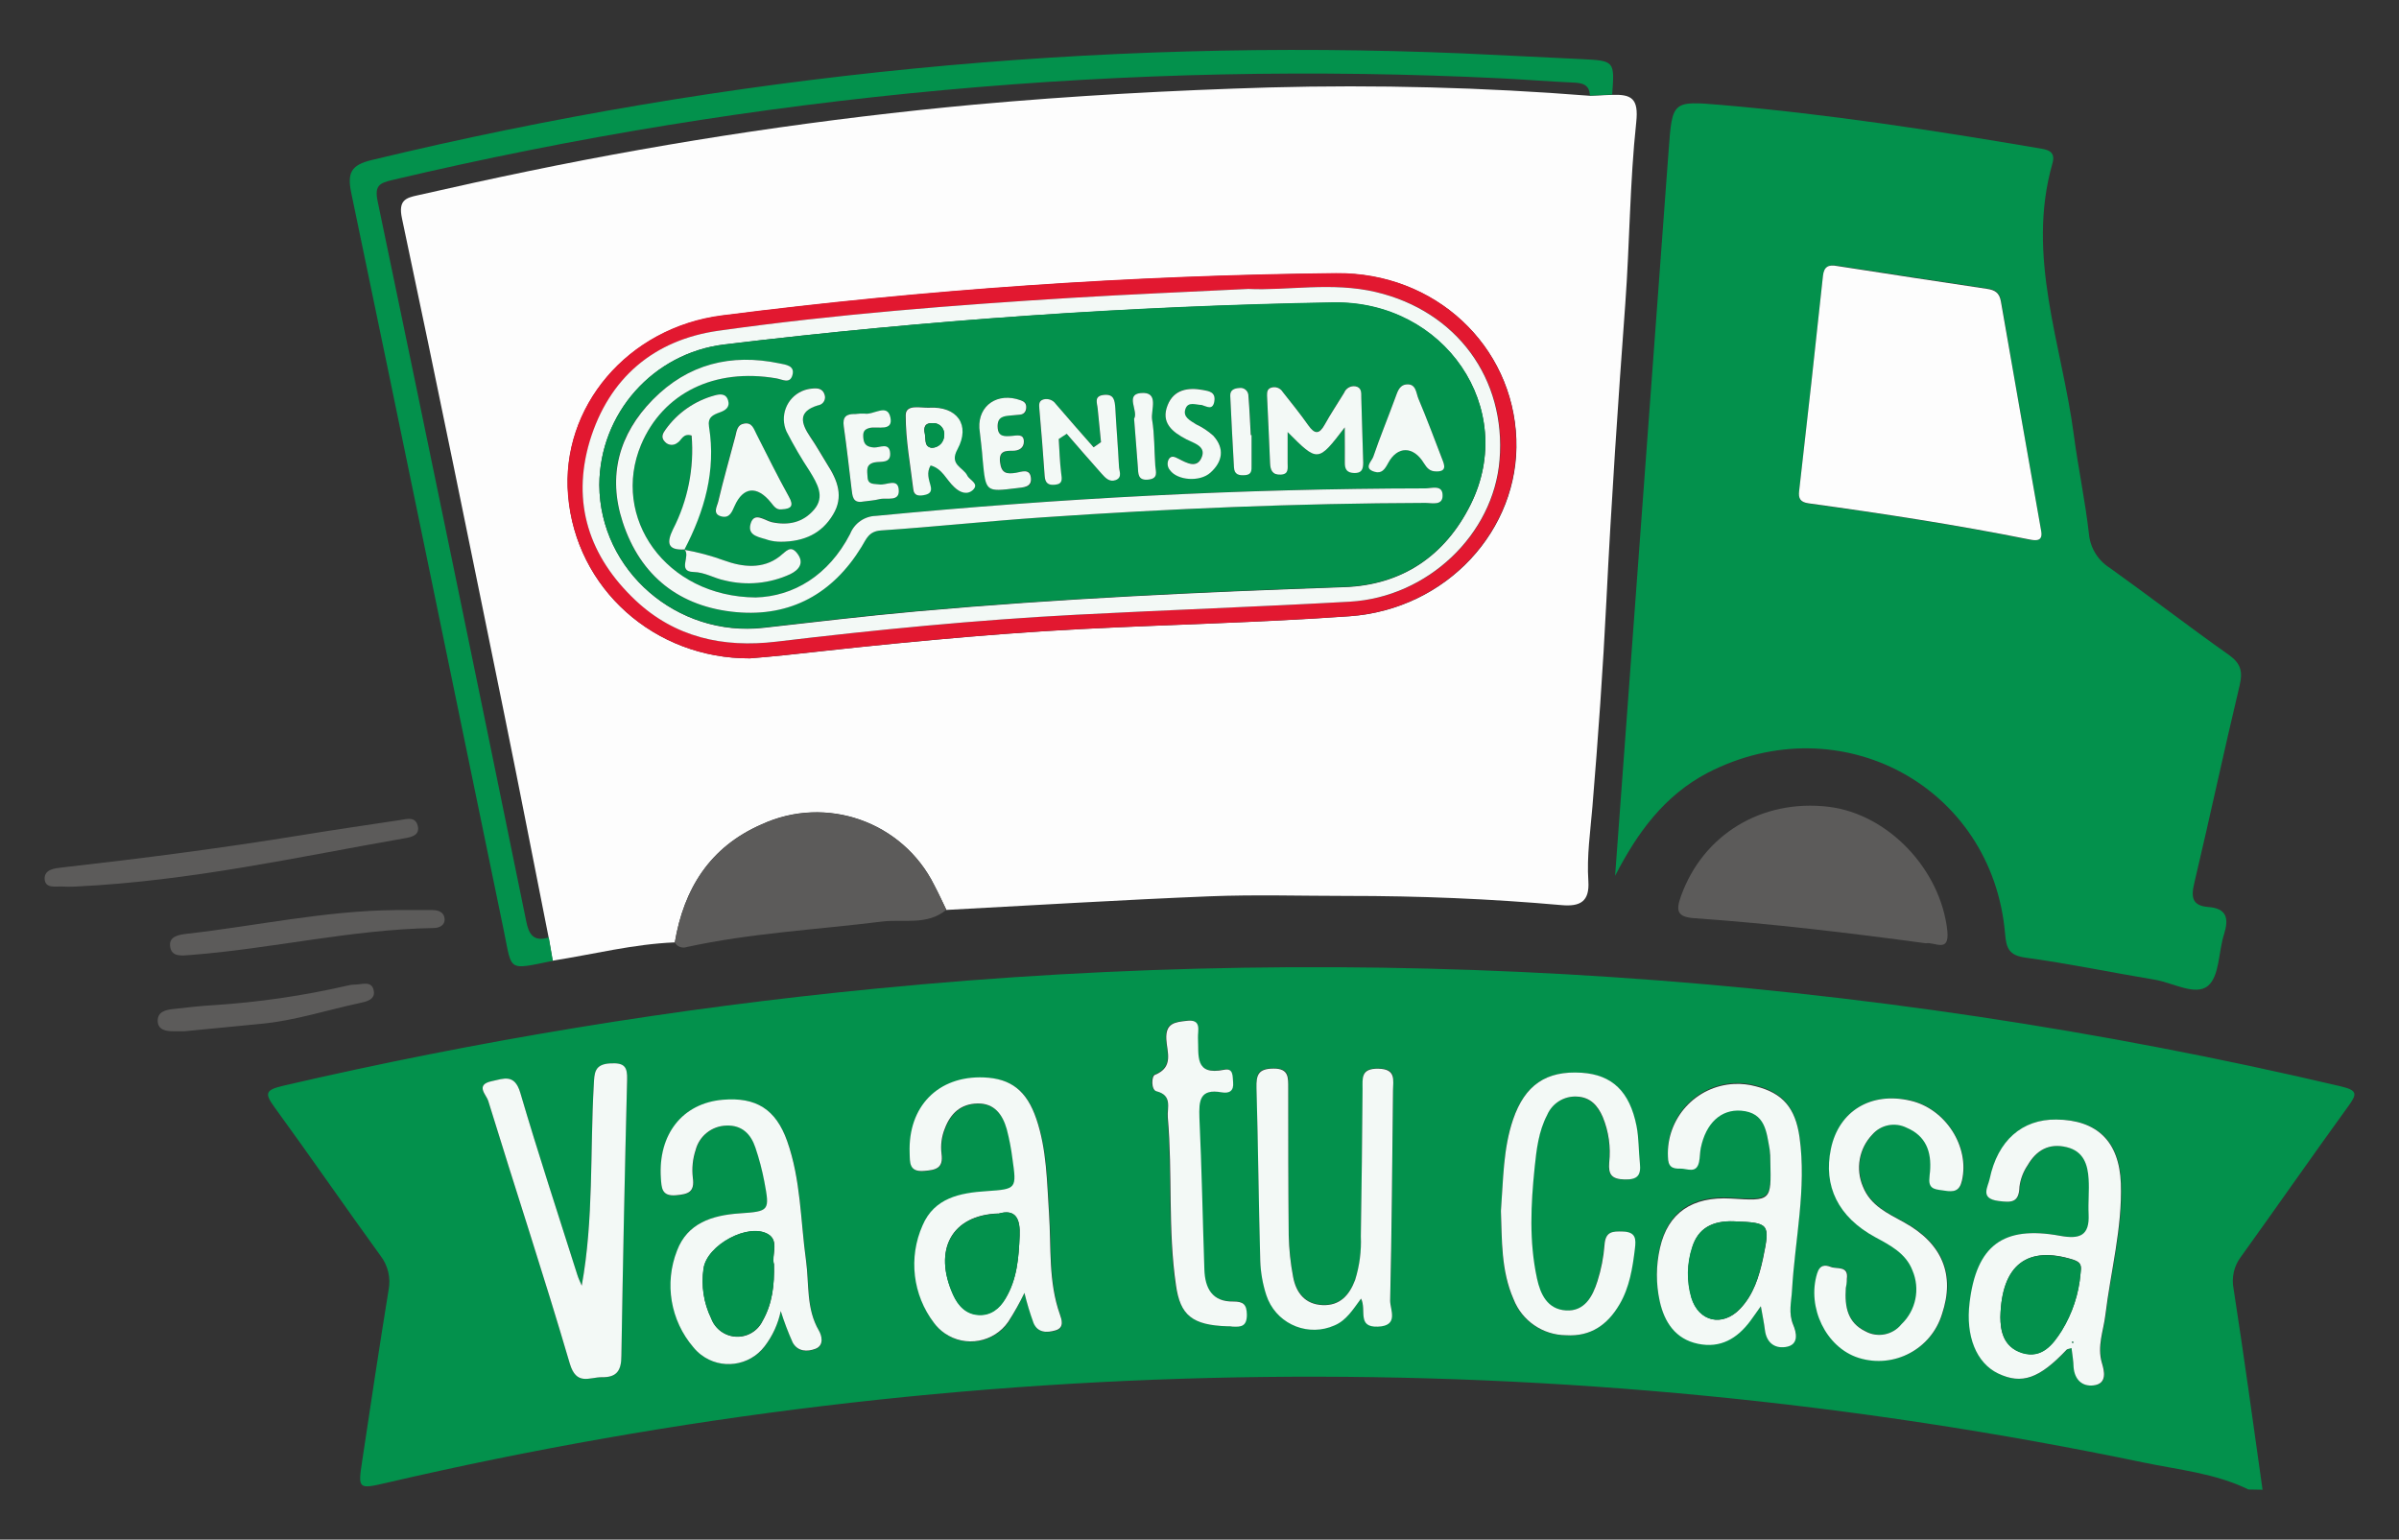 <?xml version="1.0" encoding="iso-8859-1"?>
<!-- Generator: Adobe Illustrator 17.0.0, SVG Export Plug-In . SVG Version: 6.00 Build 0)  -->
<!DOCTYPE svg PUBLIC "-//W3C//DTD SVG 1.1//EN" "http://www.w3.org/Graphics/SVG/1.1/DTD/svg11.dtd">
<svg version="1.1" id="Layer_1" xmlns="http://www.w3.org/2000/svg" xmlns:xlink="http://www.w3.org/1999/xlink" x="0px" y="0px"
	 width="281.527px" height="180.695px" viewBox="0 0 281.527 180.695" style="enable-background:new 0 0 281.527 180.695;"
	 xml:space="preserve">
<rect x="0" y="0" width="281.527" height="180.695" fill="#333333" stroke="none"/>
<g>
	<path style="fill:#03914C;" d="M263.857,174.811c-3.876-1.904-8.167-2.3-12.304-3.165c-68.056-14.185-138.384-13.379-206.097,2.36
		c-3.433,0.799-3.46,0.791-2.95-2.561c1.006-6.705,2.012-13.364,3.091-20.029c0.284-1.432-0.069-2.918-0.966-4.07
		c-4.184-5.774-8.228-11.648-12.418-17.401c-1.173-1.616-1.086-2.012,0.979-2.508c22.89-5.315,46.106-9.123,69.495-11.399
		c57.578-5.663,115.696-1.792,172.014,11.46c2.012,0.476,1.898,0.919,0.865,2.347c-4.238,5.848-8.355,11.775-12.573,17.636
		c-0.825,1.074-1.145,2.453-0.878,3.781c1.22,7.846,2.286,15.718,3.399,23.577L263.857,174.811z M68.267,150.893
		c-0.168-0.416-0.375-0.819-0.51-1.241c-2.26-7.128-4.607-14.235-6.705-21.41c-0.671-2.239-1.918-1.643-3.353-1.341
		c-2.012,0.422-0.61,1.65-0.409,2.293c3.165,10.293,6.544,20.512,9.575,30.845c0.778,2.629,2.287,1.569,3.748,1.603
		c1.777,0.04,2.28-0.791,2.307-2.521c0.148-10.787,0.371-21.573,0.671-32.36c0.04-1.548-0.302-2.012-1.958-1.951
		c-1.898,0.095-1.878,1.134-1.951,2.521C69.233,135.201,69.682,143.121,68.267,150.893 M120.22,151.764
		c0.304,1.208,0.679,2.396,1.12,3.561c0.489,1.133,1.582,1.147,2.595,0.838c1.013-0.308,0.671-1.28,0.496-1.851
		c-1.375-3.862-1.013-7.892-1.281-11.861c-0.248-3.729-0.262-7.49-1.482-11.084c-1.127-3.353-2.984-4.754-6.156-4.882
		c-5.364-0.221-8.945,3.406-8.717,8.878c0.04,1.087-0.087,2.246,1.69,2.093c1.341-0.121,2.287-0.308,2.052-2.012
		c-0.125-1,0.006-2.016,0.382-2.951c0.671-1.817,1.911-2.916,3.862-2.95c1.951-0.034,2.924,1.341,3.406,3.003
		c0.3,1.144,0.524,2.307,0.671,3.481c0.503,3.54,0.489,3.56-3.031,3.802c-3.131,0.207-6.135,0.797-7.517,4.023
		c-1.675,3.772-1.161,8.156,1.341,11.439c1.762,2.382,5.121,2.885,7.503,1.123c0.47-0.348,0.88-0.77,1.214-1.25
		c0.686-1.104,1.304-2.248,1.851-3.427V151.764z M243.097,158.215c0.107,0.844,0.228,1.556,0.288,2.266
		c0.128,1.449,1.006,2.273,2.347,2.113c1.637-0.194,1.241-1.737,0.979-2.616c-0.589-2.012,0.182-3.781,0.403-5.639
		c0.624-5.156,2.012-10.232,1.817-15.462c-0.168-4.929-2.796-7.43-7.564-7.483c-4.023-0.048-6.894,2.46-7.832,6.966
		c-0.209,0.979-1.173,2.301,1.019,2.589c1.536,0.2,2.427,0.221,2.481-1.676c0.118-0.907,0.449-1.774,0.966-2.529
		c1.006-1.737,2.494-2.621,4.586-2.105c1.965,0.483,2.461,2.012,2.561,3.742c0.074,1.341-0.08,2.736,0,4.104
		c0.121,2.541-1.052,2.977-3.353,2.554c-6.705-1.227-9.803,1.147-10.614,7.845c-0.477,3.936,0.798,7.081,3.353,8.315
		c2.749,1.341,4.794,0.603,8.046-2.804C242.587,158.335,242.701,158.335,243.097,158.215 M91.622,153.869
		c0.403,1.268,0.88,2.51,1.428,3.722c0.563,1.072,1.683,1.106,2.682,0.731c1.073-0.416,0.671-1.616,0.396-2.126
		c-1.502-2.589-1.133-5.472-1.515-8.221c-0.671-4.694-0.603-9.494-2.213-14.028c-1.341-3.734-3.648-5.183-7.564-4.847
		c-4.694,0.408-7.597,4.023-7.255,9.193c0.08,1.14,0.08,2.165,1.79,2.012c1.422-0.128,2.206-0.362,1.958-2.072
		c-0.125-1.088-0.013-2.191,0.329-3.233c0.416-1.662,1.887-2.846,3.601-2.897c1.837-0.107,2.89,0.999,3.42,2.602
		c0.437,1.291,0.784,2.611,1.039,3.95c0.671,3.46,0.624,3.514-2.924,3.754c-3.212,0.221-6.102,1.153-7.316,4.365
		c-1.509,3.842-0.774,8.204,1.911,11.339c1.841,2.288,5.189,2.649,7.477,0.808c0.333-0.268,0.632-0.575,0.892-0.915
		C90.682,156.785,91.319,155.371,91.622,153.869 M206.64,153.299c0.194,1.107,0.362,1.904,0.463,2.682
		c0.168,1.442,1.033,2.213,2.401,2.012c1.71-0.227,1.253-1.816,0.925-2.595c-0.59-1.407-0.221-2.682-0.148-4.023
		c0.343-6.001,1.73-11.956,0.886-18.011c-0.49-3.473-2.012-5.177-5.13-5.967c-4.356-1.186-8.848,1.383-10.035,5.738
		c-0.224,0.821-0.317,1.672-0.279,2.522c0,1.154,0.476,1.429,1.436,1.395c0.818,0,1.911,0.671,2.219-0.785
		c0.114-0.536,0.094-1.093,0.201-1.629c0.597-2.924,2.374-4.566,4.735-4.385c2.87,0.228,2.991,2.502,3.353,4.567
		c0.057,0.445,0.082,0.892,0.073,1.341c0.121,4.694,0.121,4.694-4.633,4.405c-4.513-0.288-7.376,1.65-8.315,5.78
		c-0.473,2.06-0.485,4.199-0.034,6.263c0.543,2.448,1.824,4.419,4.485,5.002c2.663,0.583,4.614-0.596,6.149-2.682
		C205.775,154.533,206.123,154.024,206.64,153.299 M159.702,152.374c0.671,1.401-0.436,3.353,2.012,3.285
		c2.447-0.067,1.415-2.012,1.434-3.044c0.194-8.221,0.242-16.448,0.335-24.676c0-1.22,0.483-2.508-1.696-2.554
		c-2.179-0.048-1.864,1.092-1.878,2.386c-0.047,5.76-0.101,11.521-0.202,17.273c0.076,1.739-0.15,3.476-0.671,5.136
		c-0.671,1.777-1.796,3.032-3.821,2.95c-2.025-0.08-3.111-1.448-3.453-3.312c-0.309-1.614-0.482-3.251-0.517-4.895
		c-0.073-5.753-0.06-11.513-0.06-17.273c0-1.2,0.228-2.28-1.709-2.28c-1.938,0-2.079,0.738-2.012,2.287
		c0.194,6.759,0.255,13.525,0.443,20.284c0.048,1.368,0.288,2.722,0.71,4.023c1.013,3.094,4.342,4.781,7.436,3.768
		c0.189-0.062,0.376-0.133,0.557-0.215c1.389-0.583,2.146-1.844,3.112-3.111L159.702,152.374z M216.611,151.16
		c0.034-0.201,0.107-0.671,0.174-1.1c0.221-1.562-1.147-1.099-1.857-1.381c-0.711-0.282-1.341-0.296-1.636,0.77
		c-1.2,3.963,1.039,8.651,4.828,9.878c4.092,1.318,8.478-0.929,9.798-5.022c0.011-0.034,0.021-0.068,0.032-0.102
		c1.549-4.613,0.04-8.287-4.446-10.762c-1.918-1.059-3.943-1.958-4.835-4.204c-0.888-2.075-0.453-4.478,1.106-6.109
		c1.003-1.151,2.657-1.479,4.023-0.798c2.273,0.96,2.936,2.823,2.749,5.124c0,0.275-0.047,0.549-0.074,0.817
		c-0.141,1.415,0.919,1.287,1.804,1.448c1.025,0.181,1.703,0.067,2.012-1.173c0.905-3.956-1.945-8.422-6.035-9.388
		c-4.694-1.059-8.402,1.187-9.334,5.619c-0.932,4.433,0.858,8.046,5.183,10.393c1.777,0.966,3.608,1.871,4.379,3.909
		c0.929,2.17,0.413,4.688-1.294,6.316c-1.024,1.269-2.813,1.617-4.238,0.825C216.871,155.237,216.476,153.453,216.611,151.16
		 M176.117,142.128c0.127,3.4,0,6.987,1.462,10.346c0.992,2.546,3.437,4.228,6.169,4.245c2.923,0.182,4.881-1.254,6.27-3.614
		c1.179-2.012,1.536-4.271,1.81-6.544c0.127-1.066,0.154-1.945-1.395-2.012c-1.254-0.041-2.059,0-2.173,1.562
		c-0.109,1.451-0.388,2.884-0.831,4.271c-0.564,1.783-1.435,3.567-3.688,3.426c-2.253-0.141-3.004-1.891-3.406-3.754
		c-0.945-4.332-0.717-8.717-0.268-13.076c0.215-2.092,0.463-4.191,1.455-6.089c0.589-1.393,1.99-2.265,3.5-2.179
		c1.583,0.073,2.448,1.059,3.032,2.394c0.7,1.695,0.961,3.54,0.758,5.364c-0.114,1.401,0.315,1.938,1.797,1.971
		c1.481,0.034,1.957-0.516,1.804-1.904c-0.155-1.388-0.114-2.924-0.389-4.345c-0.805-4.09-2.877-6.035-6.451-6.276
		c-4.144-0.269-6.645,1.441-8.046,5.498c-1.147,3.432-1.107,7.014-1.389,10.715H176.117z M144.018,155.659
		c0.18-0.025,0.363-0.025,0.543,0c1.006,0.061,1.73,0,1.703-1.401c0-1.213-0.436-1.562-1.596-1.542
		c-2.488,0.04-3.353-1.568-3.393-3.742c-0.201-5.934-0.308-11.881-0.583-17.816c-0.094-2.012,0-3.453,2.614-2.991
		c0.852,0.148,1.415-0.148,1.341-1.187c-0.066-0.724,0.041-1.69-1.052-1.461c-3.507,0.717-2.964-1.684-3.071-3.729
		c-0.041-0.824,0.503-2.226-1.341-2.012c-1.341,0.174-2.481,0.242-2.374,2.167c0.08,1.434,0.932,3.278-1.341,4.17
		c-0.409,0.168-0.449,1.764,0.174,1.925c1.951,0.482,1.281,1.937,1.341,3.057c0.57,6.558,0,13.177,0.959,19.715
		c0.557,3.547,1.965,4.714,6.095,4.847H144.018z"/>
	<path style="fill:#FDFDFD;" d="M189.192,11.132c2.26-0.074,3.125,0.416,2.823,3.219c-0.758,7.047-0.764,14.175-1.281,21.249
		c-0.852,11.614-1.643,23.228-2.219,34.868c-0.402,8.046-0.972,16.153-1.643,24.22c-0.241,2.903-0.671,5.8-0.476,8.717
		c0.161,2.434-0.992,3.011-3.138,2.823c-8.368-0.744-16.763-1.086-25.152-1.08c-5.398,0-10.809-0.168-16.2,0.047
		c-10.293,0.416-20.572,1.053-30.845,1.596c-0.469-0.972-0.919-1.951-1.422-2.903c-3.715-7.473-12.701-10.634-20.277-7.135
		c-6.035,2.642-9.106,7.531-10.172,13.847c-4.855,0.194-9.562,1.401-14.336,2.146c-0.161-0.912-0.315-1.831-0.476-2.743
		c-1.73-8.717-3.426-17.474-5.203-26.198c-3.956-19.412-7.892-38.824-12.009-58.203c-0.449-2.112,0.476-2.387,1.844-2.682
		c4.352-0.986,8.717-1.951,13.076-2.85c17.276-3.57,34.737-6.174,52.302-7.798c11.533-1.046,23.087-1.67,34.647-2.012
		c12.514-0.334,25.037-0.007,37.517,0.979L189.192,11.132z M88.008,77.267c1.341-0.121,2.736-0.221,4.097-0.369
		c11.56-1.281,23.127-2.461,34.741-3.064c10.514-0.543,21.048-0.758,31.549-1.509c11.399-0.818,19.942-10.165,19.553-20.787
		c-0.402-10.937-9.488-19.566-21.129-19.446c-24.085,0.25-48.136,1.902-72.029,4.949C73.611,38.456,65.793,47.85,66.684,58.163
		C67.576,69.08,76.81,77.307,88.008,77.267"/>
	<path style="fill:#03914C;" d="M189.534,102.788c2.093-28.377,4.187-56.763,6.284-85.159c0.428-5.767,0.428-5.8,6.121-5.317
		c12.492,1.066,24.87,2.97,37.222,5.069c1.006,0.168,2.132,0.288,1.696,1.797c-3.118,10.93,1.12,21.283,2.508,31.851
		c0.509,3.889,1.341,7.745,1.776,11.641c0.154,1.632,1.055,3.101,2.441,3.976c4.694,3.353,9.247,6.873,13.947,10.192
		c1.434,1.013,1.689,1.965,1.293,3.621c-1.844,7.718-3.494,15.483-5.323,23.201c-0.403,1.683-0.215,2.649,1.662,2.789
		c2.152,0.168,2.414,1.341,1.844,3.165c-0.671,2.079-0.53,4.955-1.898,6.089c-1.475,1.22-4.123-0.376-6.256-0.724
		c-5.049-0.838-10.058-1.891-15.133-2.582c-1.945-0.262-2.274-1.093-2.415-2.783C233.83,92.3,215.98,82.665,200.397,90.698
		C195.26,93.4,192.135,97.752,189.534,102.788 M239.529,62.26c-1.576-8.979-3.171-17.95-4.694-26.936
		c-0.181-1.046-0.738-1.341-1.623-1.468c-5.867-0.885-11.734-1.764-17.602-2.682c-1.013-0.134-1.542,0.06-1.683,1.207
		c-0.894,8.427-1.826,16.855-2.796,25.286c-0.101,0.865,0.135,1.301,1.12,1.435c8.677,1.194,17.341,2.521,25.936,4.245
		c0.785,0.127,1.582,0.181,1.341-1.066V62.26z"/>
	<path style="fill:#03914C;" d="M64.398,110.023c0.161,0.912,0.315,1.83,0.476,2.743c-5.364,1.093-4.761,1.267-5.74-3.487
		c-5.968-28.833-11.875-57.72-17.897-86.56c-0.51-2.414-0.087-3.353,2.434-3.949c41.843-10.1,84.892-14.31,127.899-12.506
		c4.66,0.201,9.32,0.463,13.981,0.671c3.929,0.194,3.936,0.201,3.641,4.171l-2.615,0.114c-0.047-1.381-0.972-1.489-2.072-1.536
		c-2.743-0.121-5.485-0.349-8.228-0.483C132.517,7.035,88.67,11.05,46.032,21.129c-1.522,0.362-2.092,0.671-1.717,2.481
		c5.869,28.163,11.681,56.325,17.434,84.488C62.051,109.667,62.621,110.566,64.398,110.023"/>
	<path style="fill:#5C5B5A;" d="M225.998,110.706c-8.972-1.214-18.058-2.306-27.184-2.944c-2.012-0.141-2.166-0.878-1.542-2.608
		c2.588-7.202,9.461-11.399,17.307-10.468c7.027,0.852,13.176,7.376,13.947,14.578C228.781,111.907,227.057,110.519,225.998,110.706
		"/>
	<path style="fill:#5C5B5A;" d="M79.19,110.619c1.066-6.316,4.104-11.205,10.172-13.846c7.564-3.496,16.537-0.352,20.264,7.1
		c0.503,0.952,0.952,1.931,1.422,2.904c-2.24,1.871-5.036,1.072-7.544,1.381c-7.637,0.952-15.342,1.341-22.892,2.984
		C80.074,111.335,79.474,111.115,79.19,110.619"/>
	<path style="fill:#5C5B5A;" d="M8.904,104.048c-0.04,0-0.778,0.041-1.509,0c-0.838-0.06-2.132,0.308-2.159-0.952
		c0-1.08,1.207-1.194,2.112-1.294c9.347-1.053,18.675-2.26,27.962-3.774c3.876-0.638,7.765-1.194,11.647-1.784
		c0.798-0.121,1.777-0.449,2.065,0.671c0.288,1.12-0.771,1.341-1.536,1.468C34.894,100.581,22.415,103.398,8.904,104.048"/>
	<path style="fill:#5C5B5A;" d="M46.401,106.811h4.379c0.671,0,1.341,0.255,1.395,1.026c0.054,0.771-0.624,1.073-1.287,1.08
		c-9.616,0.161-18.99,2.434-28.538,3.165c-0.966,0.074-2.28,0.295-2.394-1.086c-0.101-1.153,1.133-1.301,2.012-1.408
		C30.107,108.662,38.16,106.885,46.401,106.811"/>
	<path style="fill:#5C5B5A;" d="M21.651,121.033H20.31c-0.872,0-1.79-0.181-1.804-1.22s0.892-1.287,1.743-1.381
		c1.629-0.188,3.266-0.375,4.902-0.469c5.277-0.343,10.517-1.112,15.671-2.3c0.264-0.072,0.537-0.108,0.811-0.107
		c0.845,0,2.052-0.536,2.24,0.791c0.141,0.992-0.905,1.214-1.717,1.388c-3.829,0.818-7.564,2.052-11.493,2.421
		C27.646,120.443,24.648,120.745,21.651,121.033"/>
	<path style="fill:#F3F9F6;" d="M68.267,150.892c1.415-7.772,0.966-15.691,1.415-23.569c0.074-1.389,0.054-2.428,1.951-2.521
		c1.656-0.087,2.012,0.402,1.958,1.951c-0.273,10.782-0.496,21.569-0.671,32.36c0,1.73-0.53,2.561-2.307,2.521
		c-1.462,0-2.97,1.026-3.748-1.603c-3.031-10.327-6.41-20.545-9.575-30.845c-0.201-0.671-1.576-1.871,0.409-2.293
		c1.415-0.302,2.682-0.899,3.353,1.341c2.105,7.175,4.452,14.283,6.705,21.41C67.891,150.074,68.099,150.477,68.267,150.892"/>
	<path style="fill:#F3F9F6;" d="M120.22,151.737c-0.563,1.169-1.196,2.302-1.898,3.393c-1.692,2.433-5.034,3.033-7.467,1.342
		c-0.48-0.334-0.903-0.744-1.25-1.214c-2.502-3.282-3.015-7.667-1.341-11.439c1.381-3.232,4.385-3.822,7.517-4.023
		c3.52-0.242,3.534-0.262,3.031-3.803c-0.146-1.173-0.37-2.335-0.671-3.48c-0.483-1.696-1.442-3.038-3.406-3.004
		c-1.965,0.034-3.178,1.133-3.862,2.95c-0.376,0.935-0.508,1.951-0.382,2.951c0.235,1.716-0.671,1.904-2.052,2.012
		c-1.777,0.154-1.65-1.006-1.69-2.092c-0.208-5.472,3.353-9.1,8.717-8.879c3.172,0.128,5.029,1.556,6.156,4.882
		c1.22,3.593,1.234,7.376,1.482,11.083c0.268,3.97-0.094,8,1.281,11.862c0.201,0.57,0.543,1.536-0.496,1.851
		c-1.039,0.315-2.105,0.296-2.595-0.838C120.868,154.128,120.509,152.941,120.22,151.737 M117.156,142.416
		c-5.485,0.182-7.671,4.279-5.317,9.495c0.603,1.341,1.542,2.327,3.058,2.388c1.388,0.06,2.387-0.758,3.091-1.912
		c1.375-2.266,1.562-4.801,1.67-7.376c0.08-1.878-0.402-3.192-2.501-2.568V142.416z"/>
	<path style="fill:#F3F9F6;" d="M243.097,158.215c-0.396,0.12-0.51,0.12-0.563,0.18c-3.219,3.406-5.264,4.124-8.046,2.804
		c-2.561-1.234-3.835-4.379-3.353-8.315c0.811-6.705,3.922-9.072,10.615-7.845c2.306,0.422,3.479,0,3.353-2.554
		c-0.068-1.341,0.087-2.743,0-4.104c-0.101-1.723-0.597-3.259-2.561-3.742c-2.092-0.516-3.581,0.369-4.586,2.105
		c-0.517,0.755-0.848,1.621-0.966,2.529c-0.054,1.898-0.945,1.877-2.48,1.676c-2.193-0.288-1.227-1.61-1.019-2.589
		c0.939-4.506,3.808-7.014,7.831-6.966c4.768,0.054,7.376,2.554,7.564,7.483c0.181,5.23-1.194,10.306-1.817,15.462
		c-0.221,1.858-0.992,3.654-0.402,5.639c0.262,0.878,0.671,2.421-0.979,2.616c-1.341,0.16-2.219-0.671-2.347-2.113
		C243.325,159.783,243.204,159.059,243.097,158.215 M234.749,154.581c0,1.407,0.235,3.52,2.601,4.21
		c2.26,0.671,3.547-0.966,4.601-2.635c1.249-2.032,2.005-4.328,2.206-6.705c0.066-0.724,0.221-1.267-0.845-1.609
		C238.008,146.178,234.883,148.33,234.749,154.581 M243.117,157.53l0.16,0.114v-0.208L243.117,157.53z"/>
	<path style="fill:#F3F9F6;" d="M91.622,153.869c-0.31,1.504-0.957,2.918-1.891,4.137c-1.782,2.334-5.119,2.781-7.453,0.999
		c-0.34-0.26-0.647-0.559-0.915-0.892c-2.686-3.135-3.42-7.497-1.911-11.339c1.214-3.212,4.104-4.144,7.316-4.365
		c3.547-0.241,3.574-0.295,2.924-3.755c-0.255-1.339-0.603-2.659-1.039-3.949c-0.53-1.603-1.582-2.682-3.42-2.602
		c-1.706,0.048-3.174,1.218-3.601,2.87c-0.342,1.041-0.454,2.144-0.329,3.232c0.248,1.71-0.536,1.945-1.958,2.072
		c-1.71,0.154-1.71-0.872-1.79-2.012c-0.342-5.136,2.535-8.784,7.255-9.193c3.916-0.335,6.236,1.113,7.564,4.848
		c1.609,4.533,1.562,9.334,2.213,14.028c0.382,2.749,0,5.633,1.515,8.221c0.302,0.51,0.671,1.71-0.396,2.126
		c-0.972,0.376-2.092,0.342-2.682-0.731C92.485,156.361,92.017,155.127,91.622,153.869 M90.83,148.384
		c-0.329-0.986,0.671-2.716-0.671-3.52c-2.32-1.395-7.202,1.261-7.591,4.023c-0.299,1.999,0.014,4.042,0.899,5.861
		c0.63,1.697,2.517,2.563,4.215,1.933c0.801-0.296,1.453-0.895,1.82-1.665C90.623,153.018,90.891,150.859,90.83,148.384"/>
	<path style="fill:#F3F9F6;" d="M206.639,153.3c-0.516,0.724-0.865,1.233-1.234,1.73c-1.536,2.059-3.493,3.239-6.149,2.682
		c-2.655-0.557-3.943-2.555-4.486-5.002c-0.451-2.065-0.441-4.204,0.034-6.263c0.938-4.131,3.801-6.035,8.314-5.78
		c4.754,0.302,4.754,0.302,4.633-4.406c0.008-0.448-0.017-0.896-0.074-1.341c-0.376-2.065-0.496-4.338-3.353-4.566
		c-2.36-0.182-4.137,1.462-4.734,4.385c-0.107,0.536-0.087,1.093-0.201,1.629c-0.308,1.442-1.401,0.757-2.219,0.785
		c-0.959,0.033-1.422-0.242-1.435-1.395c-0.207-4.509,3.282-8.332,7.791-8.539c0.85-0.039,1.7,0.055,2.522,0.278
		c3.131,0.792,4.64,2.495,5.13,5.968c0.845,6.035-0.543,12.009-0.885,18.011c-0.074,1.341-0.443,2.614,0.148,4.023
		c0.329,0.777,0.785,2.366-0.925,2.594c-1.341,0.182-2.233-0.59-2.401-2.012C207.002,155.203,206.834,154.42,206.639,153.3
		 M203.508,143.342c-2.588-0.107-4.245,0.845-4.902,3.024c-0.63,1.92-0.668,3.986-0.107,5.928c0.858,2.836,3.654,3.473,5.713,1.308
		c1.562-1.643,2.206-3.721,2.682-5.887C207.739,143.61,207.672,143.502,203.508,143.342"/>
	<path style="fill:#F3F9F6;" d="M159.722,152.408c-0.966,1.301-1.723,2.561-3.125,3.152c-2.976,1.321-6.458-0.021-7.779-2.997
		c-0.08-0.182-0.152-0.367-0.214-0.557c-0.423-1.302-0.662-2.656-0.711-4.023c-0.187-6.759-0.247-13.525-0.442-20.284
		c-0.04-1.549,0.201-2.28,2.012-2.287c1.81-0.007,1.703,1.08,1.71,2.28c0,5.76,0,11.52,0.06,17.273
		c0.035,1.643,0.207,3.281,0.516,4.895c0.343,1.864,1.409,3.225,3.454,3.312s3.152-1.173,3.822-2.95
		c0.519-1.66,0.746-3.398,0.671-5.136c0.1-5.753,0.154-11.513,0.201-17.273c0-1.294-0.208-2.434,1.878-2.387
		c2.085,0.047,1.709,1.341,1.696,2.555c-0.094,8.228-0.141,16.455-0.335,24.676c0,1.059,1.066,2.95-1.435,3.044
		C159.199,155.794,160.399,153.749,159.722,152.408"/>
	<path style="fill:#F3F9F6;" d="M216.61,151.16c-0.154,2.293,0.241,4.077,2.287,5.083c1.425,0.793,3.214,0.445,4.238-0.824
		c1.707-1.629,2.224-4.148,1.294-6.316c-0.771-2.012-2.602-2.944-4.379-3.909c-4.325-2.354-6.115-5.981-5.183-10.393
		c0.932-4.412,4.694-6.705,9.334-5.619c4.117,0.945,6.967,5.411,6.035,9.388c-0.282,1.24-0.959,1.341-2.012,1.173
		c-0.885-0.162-1.945-0.034-1.804-1.448c0-0.269,0.054-0.544,0.074-0.818c0.188-2.301-0.476-4.165-2.749-5.124
		c-1.366-0.681-3.02-0.353-4.023,0.799c-1.559,1.63-1.994,4.034-1.106,6.108c0.892,2.247,2.917,3.145,4.835,4.205
		c4.486,2.474,5.995,6.148,4.446,10.762c-1.263,4.11-5.618,6.418-9.728,5.155c-0.034-0.011-0.068-0.021-0.102-0.032
		c-3.789-1.227-6.035-5.913-4.828-9.877c0.322-1.065,0.959-1.039,1.636-0.771c0.677,0.268,2.079-0.18,1.857,1.382
		C216.738,150.51,216.664,150.959,216.61,151.16"/>
	<path style="fill:#F3F9F6;" d="M176.136,142.128c0.282-3.701,0.255-7.282,1.422-10.729c1.388-4.057,3.889-5.767,8.046-5.498
		c3.574,0.235,5.646,2.187,6.451,6.276c0.275,1.422,0.235,2.897,0.389,4.345c0.155,1.448-0.302,1.945-1.804,1.904
		c-1.501-0.04-1.911-0.57-1.797-1.971c0.203-1.824-0.058-3.669-0.758-5.364c-0.583-1.341-1.448-2.32-3.03-2.394
		c-1.51-0.085-2.911,0.787-3.501,2.179c-0.992,1.898-1.241,4.023-1.455,6.089c-0.449,4.366-0.671,8.717,0.269,13.076
		c0.402,1.864,1.22,3.621,3.406,3.755c2.185,0.134,3.125-1.643,3.688-3.426c0.443-1.386,0.722-2.82,0.831-4.271
		c0.115-1.569,0.919-1.603,2.173-1.562c1.55,0.054,1.523,0.932,1.395,2.012c-0.275,2.273-0.63,4.54-1.81,6.544
		c-1.387,2.36-3.353,3.795-6.27,3.614c-2.732-0.017-5.177-1.699-6.169-4.245C176.144,149.115,176.264,145.528,176.136,142.128"/>
	<path style="fill:#F3F9F6;" d="M144.038,155.659c-4.131-0.133-5.539-1.3-6.035-4.814c-0.959-6.538-0.389-13.156-0.959-19.714
		c-0.093-1.12,0.577-2.575-1.341-3.058c-0.623-0.161-0.583-1.757-0.174-1.924c2.26-0.892,1.408-2.736,1.341-4.17
		c-0.108-1.925,1.046-2.012,2.374-2.167c1.837-0.241,1.293,1.161,1.341,2.012c0.107,2.046-0.436,4.446,3.071,3.729
		c1.093-0.228,0.985,0.737,1.052,1.461c0.101,1.039-0.462,1.341-1.341,1.188c-2.595-0.463-2.682,0.986-2.614,2.991
		c0.275,5.934,0.382,11.881,0.583,17.816c0.074,2.173,0.905,3.783,3.392,3.742c1.161,0,1.576,0.329,1.596,1.542
		c0,1.382-0.671,1.462-1.703,1.402C144.43,155.653,144.233,155.642,144.038,155.659"/>
	<path style="fill:#E21830;" d="M88.007,77.267c-11.198,0.06-20.431-8.187-21.35-19.144c-0.865-10.313,6.954-19.707,18.105-21.122
		c23.893-3.046,47.944-4.698,72.029-4.949c11.641-0.114,20.727,8.516,21.129,19.446c0.389,10.655-8.16,20.002-19.553,20.82
		c-10.5,0.751-21.035,0.966-31.549,1.509c-11.614,0.603-23.181,1.784-34.741,3.064C90.743,77.045,89.375,77.146,88.007,77.267
		 M146.492,33.91c-7.275,0.362-13.947,0.63-20.612,1.039c-13.88,0.852-27.747,1.924-41.513,3.862
		C76.783,39.877,71.492,44.35,69.24,51.78c-2.193,7.249-0.081,13.565,5.364,18.668c4.619,4.352,10.279,5.606,16.521,4.861
		c11.714-1.401,23.469-2.548,35.237-3.165c10.688-0.557,21.384-0.932,32.073-1.529c9.152-0.51,16.863-7.899,17.575-16.616
		c0.784-9.548-5.023-17.481-14.504-19.721C156.309,33.051,151.078,34.131,146.492,33.91"/>
	<path style="fill:#FDFDFD;" d="M239.529,62.28c0.241,1.247-0.557,1.194-1.341,1.039c-8.596-1.723-17.259-3.051-25.936-4.245
		c-0.985-0.134-1.22-0.57-1.12-1.435c0.97-8.426,1.902-16.846,2.796-25.259c0.121-1.12,0.671-1.341,1.656-1.16
		c5.867,0.919,11.734,1.797,17.602,2.682c0.885,0.134,1.442,0.422,1.623,1.468C236.358,44.33,237.953,53.302,239.529,62.28"/>
	<path style="fill:#03914C;" d="M117.156,142.443c2.099-0.624,2.582,0.671,2.501,2.622c-0.107,2.548-0.295,5.083-1.67,7.376
		c-0.671,1.153-1.703,1.972-3.091,1.912c-1.515-0.061-2.454-1.059-3.058-2.388C109.485,146.721,111.671,142.625,117.156,142.443"/>
	<path style="fill:#03914C;" d="M234.748,154.58c0.134-6.249,3.259-8.402,8.563-6.705c1.065,0.342,0.911,0.884,0.844,1.609
		c-0.201,2.377-0.956,4.674-2.206,6.705c-1.053,1.67-2.34,3.286-4.6,2.636C234.984,158.101,234.775,155.988,234.748,154.58"/>
	<polygon style="fill:#03914C;" points="243.117,157.53 243.291,157.436 243.277,157.644 	"/>
	<path style="fill:#03914C;" d="M90.83,148.384c0.06,2.494-0.208,4.654-1.341,6.612c-0.779,1.635-2.734,2.33-4.37,1.552
		c-0.77-0.367-1.368-1.02-1.665-1.82c-0.884-1.818-1.198-3.861-0.899-5.861c0.389-2.743,5.27-5.398,7.591-4.023
		C91.474,145.649,90.502,147.379,90.83,148.384"/>
	<path style="fill:#03914C;" d="M203.508,143.342c4.164,0.16,4.231,0.268,3.353,4.372c-0.456,2.166-1.1,4.245-2.682,5.887
		c-2.059,2.165-4.855,1.528-5.713-1.308c-0.561-1.942-0.523-4.008,0.107-5.928C199.264,144.187,200.92,143.235,203.508,143.342"/>
	<path style="fill:#F3F9F6;" d="M146.492,33.91c4.586,0.221,9.817-0.852,14.979,0.369c9.482,2.24,15.289,10.172,14.504,19.721
		c-0.711,8.717-8.422,16.093-17.575,16.616c-10.688,0.597-21.384,0.972-32.072,1.529c-11.781,0.617-23.523,1.764-35.237,3.165
		c-6.243,0.744-11.902-0.51-16.522-4.861c-5.411-5.103-7.523-11.399-5.364-18.668c2.253-7.43,7.544-11.902,15.127-12.968
		c13.766-1.938,27.633-3.011,41.513-3.862C132.545,34.54,139.217,34.272,146.492,33.91 M70.332,56.923
		c0.054,10.058,9.139,17.903,19.278,16.763c5.995-0.671,11.996-1.395,18.004-1.931c16.683-1.495,33.406-2.26,50.143-2.843
		c6.785-0.235,11.835-3.675,14.832-9.703c5.566-11.218-3.03-23.918-16.159-23.69c-23.879,0.414-47.722,2.053-71.433,4.908
		C76.649,41.442,70.362,48.513,70.332,56.923"/>
	<path style="fill:#03914C;" d="M70.332,56.923c0.03-8.409,6.316-15.481,14.665-16.495c23.711-2.869,47.553-4.521,71.433-4.949
		c13.129-0.228,21.725,12.472,16.16,23.69c-2.997,6.035-8.046,9.468-14.832,9.703c-16.764,0.583-33.461,1.341-50.144,2.843
		c-6.035,0.536-12.009,1.241-18.004,1.931C79.472,74.826,70.386,66.961,70.332,56.923 M80.31,64.486
		c0.798,0.724-0.885,2.595,1.073,2.642c1.341,0.034,2.414,0.738,3.641,0.986c2.586,0.644,5.314,0.384,7.731-0.738
		c1.039-0.51,1.616-1.341,0.825-2.401c-0.791-1.059-1.341-0.275-2.106,0.342c-1.971,1.522-4.352,1.24-6.504,0.456
		c-1.525-0.555-3.095-0.975-4.694-1.254c2.367-4.526,3.728-9.267,2.897-14.43c-0.181-1.12,0.449-1.395,1.281-1.696
		c0.617-0.221,1.194-0.624,0.952-1.415c-0.241-0.791-0.972-0.738-1.596-0.563c-2.307,0.632-4.327,2.038-5.72,3.983
		c-0.329,0.449-0.61,0.932-0.087,1.455c0.376,0.426,1.021,0.479,1.462,0.121c0.496-0.282,0.63-1.167,1.67-0.858
		c0.335,3.803-0.406,7.623-2.139,11.024C78.231,63.668,78.265,64.6,80.31,64.486 M88.691,70.119
		c-10.608-0.08-17.032-9.388-13.451-17.944c2.541-6.035,8.583-9.019,15.845-7.772c0.671,0.121,1.562,0.671,1.871-0.322
		c0.375-1.194-0.791-1.281-1.509-1.435c-5.693-1.187-10.729,0.074-14.859,4.258c-4.023,4.023-5.311,8.945-3.534,14.363
		c2.079,6.363,6.705,9.971,13.317,10.574c6.41,0.583,11.346-2.193,14.712-7.664c0.563-0.919,0.838-1.824,2.28-1.924
		c6.303-0.422,12.586-1.1,18.882-1.529c14.987-1.013,29.987-1.656,45.007-1.703c0.805,0,2.159,0.396,2.012-1.033
		c-0.094-1.127-1.341-0.671-2.045-0.671c-21.53,0-43.002,1.16-64.432,3.225c-1.353,0.033-2.555,0.877-3.044,2.139
		C97.254,67.557,93.09,69.998,88.691,70.119 M157.811,50.157v4.117c0,0.785,0.322,1.187,1.113,1.214s1.08-0.422,1.046-1.207
		c-0.094-2.555-0.141-5.11-0.228-7.664c0-0.523,0.06-1.16-0.671-1.301c-0.57-0.097-1.13,0.219-1.341,0.758
		c-0.758,1.247-1.576,2.461-2.28,3.735c-0.671,1.16-1.173,1.14-1.924,0.08c-0.945-1.341-1.978-2.622-2.997-3.909
		c-0.294-0.492-0.903-0.696-1.435-0.483c-0.409,0.174-0.429,0.543-0.409,0.912c0.121,2.642,0.248,5.284,0.356,7.926
		c0.033,0.831,0.234,1.435,1.24,1.341c1.006-0.094,0.825-0.751,0.818-1.388V50.68C154.659,54.274,154.659,54.274,157.811,50.157
		 M91.622,63.568c2.769,0,4.828-0.986,6.162-3.205c1.261-2.092,0.51-4.023-0.671-5.867c-0.671-1.073-1.294-2.199-2.012-3.245
		c-1.113-1.616-1.482-2.991,0.925-3.708c0.517-0.072,0.878-0.55,0.806-1.067c-0.007-0.052-0.019-0.103-0.035-0.154
		c-0.215-0.738-0.798-0.831-1.522-0.738c-1.97,0.172-3.427,1.908-3.255,3.879c0.035,0.397,0.135,0.786,0.298,1.15
		c0.827,1.614,1.743,3.181,2.743,4.694c0.858,1.422,1.884,2.857,0.503,4.466s-3.011,1.898-4.955,1.489
		c-0.852-0.181-2.059-1.341-2.508,0.194c-0.449,1.536,1.173,1.556,2.119,1.911c0.456,0.133,0.927,0.205,1.401,0.215V63.568z
		 M124.243,51.498l0.925-0.603c1.341,1.562,2.716,3.145,4.104,4.694c0.416,0.463,0.905,1.013,1.629,0.744
		c0.858-0.322,0.422-1.086,0.396-1.656c-0.114-2.273-0.308-4.54-0.429-6.806c-0.054-0.892-0.114-1.67-1.341-1.536
		c-1.227,0.134-0.778,0.966-0.724,1.629c0.121,1.341,0.255,2.608,0.389,3.916l-0.872,0.603c-1.475-1.698-2.955-3.393-4.439-5.083
		c-0.322-0.461-0.897-0.673-1.442-0.53c-0.57,0.168-0.523,0.624-0.483,1.1c0.221,2.629,0.449,5.257,0.624,7.886
		c0.054,0.838,0.436,1.106,1.207,1.026c0.939-0.101,0.825-0.671,0.731-1.341c-0.154-1.328-0.188-2.675-0.275-4.017V51.498z
		 M109.21,54.603c1.341,0.362,1.844,1.69,2.729,2.535c0.671,0.671,1.542,0.945,2.193,0.329c0.798-0.758-0.382-1.133-0.671-1.696
		c-0.463-0.972-2.152-1.24-1.147-3.071c1.569-2.843-0.034-5.076-3.353-4.882c-0.925,0.054-2.722-0.463-2.722,0.878
		c0,2.897,0.55,5.793,0.892,8.717c0.087,0.744,0.603,0.805,1.207,0.671c0.603-0.134,1.006-0.335,0.825-1.086
		c-0.181-0.751-0.463-1.522,0.047-2.367V54.603z M91.729,59.752c1.147-0.06,1.462-0.409,0.838-1.522
		c-1.341-2.387-2.535-4.841-3.802-7.269c-0.322-0.617-0.503-1.475-1.502-1.267c-0.771,0.168-0.838,0.852-0.992,1.475
		c-0.671,2.561-1.381,5.103-2.012,7.671c-0.134,0.57-0.751,1.502,0.436,1.757c0.925,0.194,1.18-0.557,1.489-1.254
		c0.999-2.233,2.615-2.38,4.251-0.402c0.382,0.463,0.664,0.932,1.294,0.838V59.752z M168.519,55.3c1.261,0,1.019-0.671,0.731-1.435
		c-0.919-2.354-1.804-4.721-2.796-7.088c-0.282-0.671-0.255-1.81-1.442-1.67c-0.852,0.107-1.026,0.905-1.287,1.603
		c-0.845,2.307-1.784,4.58-2.575,6.9c-0.174,0.503-1.167,1.341,0.148,1.743c0.845,0.255,1.207-0.275,1.609-1.026
		c1.08-2.012,2.944-2.012,4.177,0c0.382,0.63,0.717,1.019,1.435,0.999V55.3z M114.93,50.217c0.141,1.267,0.308,2.535,0.429,3.802
		c0.355,3.728,0.349,3.721,3.963,3.279c0.811-0.101,1.837,0,1.69-1.227c-0.148-1.227-1.12-0.671-1.75-0.577
		c-1.066,0.161-1.717,0.04-1.871-1.24c-0.154-1.281,0.603-1.341,1.455-1.341c0.852,0,1.341-0.355,1.341-1.073
		c0-0.992-0.825-0.744-1.422-0.671c-0.838,0.06-1.616,0.255-1.656-1.059c-0.04-1.314,0.671-1.341,1.549-1.341l1.093-0.101
		c0.57-0.06,0.731-0.436,0.711-0.939c-0.02-0.503-0.255-0.597-0.637-0.738c-2.729-0.999-5.042,0.55-4.895,3.252V50.217z
		 M141.007,47.535c0.59,0.154,1.281,0.577,1.489-0.449s-0.59-1.173-1.341-1.341c-1.777-0.329-3.413-0.04-4.137,1.777
		c-0.825,2.072,0.53,3.172,2.219,4.023c0.838,0.429,2.253,0.771,1.81,2.012c-0.536,1.489-1.784,0.758-2.749,0.262
		c-0.449-0.235-0.872-0.429-1.16,0.067c-0.213,0.42-0.149,0.927,0.161,1.281c0.858,1.187,3.487,1.415,4.747,0.275
		c1.422-1.281,1.683-2.823,0.342-4.318c-0.599-0.545-1.278-0.997-2.012-1.341c-0.717-0.422-1.616-0.785-1.274-1.797
		C139.445,46.972,140.323,47.515,141.007,47.535 M101.311,58.861c0.63-0.087,1.281-0.127,1.898-0.275
		c0.858-0.208,2.427,0.389,2.24-1.187c-0.154-1.301-1.482-0.409-2.273-0.536c-0.63-0.101-1.341,0.074-1.381-0.878
		c-0.034-0.711-0.248-1.482,0.825-1.71c0.724-0.148,1.904,0.168,1.831-1.08c-0.087-1.341-1.247-0.624-1.924-0.671
		c-0.785-0.06-1.167-0.335-1.227-1.12c-0.047-0.597,0-0.992,0.744-1.173c0.919-0.221,2.763,0.396,2.434-1.234
		c-0.329-1.629-2.012-0.241-3.038-0.449c-0.365-0.011-0.731,0.007-1.093,0.054c-1.026-0.034-1.495,0.322-1.341,1.455
		c0.349,2.434,0.617,4.882,0.912,7.322C100.037,58.197,100.044,59.109,101.311,58.861 M146.874,51.069H146.8
		c-0.087-1.536-0.148-3.071-0.274-4.6c0.011-0.511-0.394-0.935-0.905-0.946c-0.062-0.001-0.123,0.003-0.182,0.014
		c-0.583,0.04-1.1,0.215-1.066,0.925c0.125,2.794,0.271,5.588,0.436,8.382c0.047,0.852,0.671,0.986,1.341,0.919
		c0.671-0.067,0.724-0.583,0.724-1.167V51.069z M133.088,49.144c0.154,2.012,0.308,3.789,0.436,5.606
		c0.06,0.825-0.034,1.683,1.261,1.536c1.18-0.134,0.845-0.899,0.791-1.603c-0.127-1.817-0.08-3.654-0.376-5.438
		c-0.181-1.127,0.905-3.353-1.341-3.111C132.002,46.328,133.631,48.286,133.088,49.144"/>
	<path style="fill:#F3F9F6;" d="M88.692,70.119c4.399-0.121,8.543-2.561,11.071-7.456c0.496-1.255,1.696-2.089,3.044-2.119
		c21.457-2.065,42.915-3.192,64.432-3.225c0.731,0,1.951-0.436,2.045,0.671c0.127,1.428-1.227,1.033-2.012,1.033
		c-15.02,0.047-30.02,0.671-45.007,1.703c-6.296,0.429-12.579,1.106-18.882,1.529c-1.442,0.101-1.717,1.006-2.28,1.924
		c-3.353,5.472-8.301,8.248-14.712,7.664c-6.612-0.603-11.238-4.211-13.317-10.574c-1.777-5.418-0.456-10.306,3.534-14.363
		c4.117-4.184,9.166-5.445,14.859-4.258c0.717,0.154,1.884,0.241,1.509,1.435c-0.308,0.986-1.173,0.443-1.871,0.322
		c-7.262-1.247-13.297,1.723-15.865,7.772C71.66,60.704,78.084,70.038,88.692,70.119"/>
	<path style="fill:#F3F9F6;" d="M157.81,50.157c-3.151,4.117-3.151,4.117-6.705,0.55v3.608c0,0.671,0.161,1.341-0.818,1.388
		c-0.979,0.047-1.207-0.536-1.24-1.341c-0.107-2.642-0.235-5.284-0.356-7.926c0-0.369,0-0.738,0.41-0.912
		c0.532-0.213,1.14-0.009,1.434,0.483c1.02,1.287,2.052,2.568,2.997,3.909c0.751,1.059,1.281,1.08,1.924-0.08
		c0.704-1.274,1.523-2.488,2.281-3.735c0.211-0.538,0.77-0.855,1.341-0.758c0.73,0.141,0.671,0.778,0.671,1.301
		c0.087,2.555,0.134,5.11,0.227,7.664c0,0.785-0.194,1.227-1.045,1.207c-0.852-0.02-1.127-0.429-1.113-1.214
		C157.831,53.094,157.81,51.92,157.81,50.157"/>
	<path style="fill:#F3F9F6;" d="M91.622,63.581c-0.48,0.001-0.958-0.062-1.422-0.188c-0.945-0.355-2.541-0.422-2.119-1.911
		c0.422-1.489,1.656-0.376,2.508-0.194c1.945,0.409,3.654,0.04,4.955-1.489c1.301-1.529,0.355-3.044-0.503-4.466
		c-1-1.513-1.915-3.08-2.743-4.694c-0.807-1.805,0.001-3.923,1.806-4.73c0.365-0.164,0.753-0.264,1.151-0.299
		c0.724-0.094,1.308,0,1.522,0.738c0.157,0.498-0.12,1.029-0.618,1.186c-0.05,0.015-0.101,0.027-0.154,0.034
		c-2.407,0.717-2.012,2.092-0.925,3.708c0.724,1.046,1.341,2.173,2.012,3.245c1.194,1.851,1.945,3.775,0.671,5.867
		C96.45,62.595,94.391,63.574,91.622,63.581"/>
	<path style="fill:#F3F9F6;" d="M80.31,64.486c-2.012,0.114-2.079-0.818-1.341-2.347c1.751-3.396,2.51-7.216,2.193-11.024
		c-1.039-0.308-1.173,0.577-1.67,0.858c-0.441,0.358-1.086,0.305-1.462-0.121c-0.523-0.523-0.241-1.006,0.087-1.455
		c1.395-1.946,3.417-3.353,5.726-3.983c0.624-0.174,1.341-0.268,1.596,0.563c0.255,0.831-0.335,1.194-0.952,1.415
		c-0.831,0.302-1.462,0.577-1.281,1.696c0.831,5.163-0.53,9.904-2.897,14.43V64.486z"/>
	<path style="fill:#F3F9F6;" d="M124.244,51.525c0.087,1.341,0.121,2.682,0.288,4.023c0.094,0.671,0.208,1.261-0.731,1.341
		c-0.771,0.08-1.153-0.188-1.207-1.026c-0.174-2.629-0.402-5.257-0.624-7.886c-0.04-0.476-0.087-0.932,0.483-1.1
		c0.544-0.143,1.12,0.068,1.442,0.53c1.462,1.699,2.942,3.395,4.439,5.089l0.872-0.603c-0.134-1.341-0.268-2.608-0.389-3.916
		c-0.054-0.671-0.489-1.502,0.724-1.629c1.214-0.127,1.274,0.671,1.341,1.536c0.121,2.266,0.315,4.533,0.429,6.806
		c0,0.57,0.463,1.341-0.396,1.656c-0.724,0.268-1.214-0.282-1.629-0.744c-1.388-1.542-2.736-3.125-4.104-4.694L124.244,51.525z"/>
	<path style="fill:#F3F9F6;" d="M109.21,54.629c-0.51,0.845-0.201,1.636,0,2.401c0.201,0.764-0.221,0.979-0.825,1.086
		c-0.603,0.107-1.12,0.047-1.207-0.671c-0.342-2.903-0.899-5.8-0.892-8.717c0-1.341,1.797-0.825,2.722-0.878
		c3.306-0.194,4.908,2.012,3.353,4.882c-1.006,1.831,0.671,2.099,1.147,3.071c0.268,0.563,1.448,0.939,0.671,1.696
		c-0.671,0.617-1.502,0.335-2.193-0.329C111.054,56.319,110.585,54.991,109.21,54.629 M109.304,52.557
		c0.811,0.011,1.477-0.637,1.489-1.448c0-0.016,0-0.032,0-0.048c0.072-0.7-0.438-1.326-1.138-1.397
		c-0.068-0.007-0.135-0.009-0.203-0.005c-0.939-0.047-1.093,0.496-0.932,1.22c0.161,0.724-0.114,1.529,0.805,1.676H109.304z"/>
	<path style="fill:#F3F9F6;" d="M91.729,59.779c-0.63,0.087-0.912-0.375-1.267-0.811c-1.636-2.012-3.252-1.831-4.251,0.402
		c-0.308,0.671-0.563,1.448-1.489,1.254c-1.187-0.255-0.57-1.187-0.436-1.757c0.603-2.568,1.341-5.11,2.012-7.671
		c0.154-0.624,0.221-1.341,0.992-1.475c0.999-0.208,1.18,0.671,1.502,1.267c1.241,2.427,2.427,4.861,3.768,7.269
		C93.191,59.37,92.876,59.719,91.729,59.779"/>
	<path style="fill:#F3F9F6;" d="M168.526,55.327c-0.724,0-1.059-0.369-1.442-0.986c-1.234-2.012-3.099-2.012-4.177,0
		c-0.402,0.751-0.765,1.281-1.609,1.026c-1.341-0.396-0.322-1.241-0.148-1.743c0.791-2.32,1.73-4.593,2.575-6.9
		c0.261-0.671,0.436-1.495,1.287-1.603c1.187-0.141,1.16,1.013,1.442,1.67c0.992,2.347,1.878,4.734,2.796,7.114
		C169.538,54.623,169.78,55.36,168.526,55.327"/>
	<path style="fill:#F3F9F6;" d="M114.93,50.244c-0.148-2.682,2.166-4.251,4.861-3.259c0.382,0.141,0.617,0.322,0.637,0.738
		c0.02,0.416-0.141,0.878-0.711,0.939l-1.093,0.101c-0.858,0.067-1.589,0.148-1.549,1.341c0.04,1.194,0.818,1.12,1.656,1.059
		c0.597-0.047,1.428-0.295,1.422,0.671c0,0.717-0.543,1.08-1.341,1.073c-0.798-0.007-1.616,0-1.455,1.341
		c0.161,1.341,0.805,1.401,1.871,1.241c0.63-0.101,1.616-0.557,1.75,0.577c0.134,1.133-0.878,1.127-1.69,1.227
		c-3.614,0.443-3.608,0.449-3.963-3.279C115.238,52.779,115.07,51.512,114.93,50.244"/>
	<path style="fill:#F3F9F6;" d="M141.007,47.528c-0.671,0-1.582-0.463-1.898,0.483c-0.315,0.945,0.557,1.341,1.274,1.797
		c0.734,0.344,1.412,0.796,2.012,1.341c1.341,1.495,1.08,3.038-0.342,4.318c-1.261,1.14-3.889,0.912-4.747-0.275
		c-0.31-0.354-0.374-0.861-0.161-1.281c0.288-0.496,0.711-0.302,1.16-0.067c0.966,0.496,2.213,1.227,2.749-0.262
		c0.443-1.234-0.972-1.576-1.81-2.012c-1.69-0.872-3.044-1.971-2.219-4.023c0.724-1.817,2.36-2.105,4.137-1.777
		c0.724,0.134,1.529,0.248,1.341,1.341C142.315,48.206,141.597,47.689,141.007,47.528"/>
	<path style="fill:#F3F9F6;" d="M101.311,58.861c-1.267,0.248-1.274-0.671-1.381-1.489c-0.295-2.441-0.563-4.888-0.912-7.322
		c-0.168-1.133,0.302-1.489,1.341-1.455c0.363-0.048,0.728-0.066,1.093-0.054c1.039,0.208,2.682-1.254,3.038,0.449
		c0.355,1.703-1.515,1.013-2.434,1.234c-0.738,0.181-0.791,0.577-0.744,1.173c0.06,0.785,0.443,1.059,1.227,1.12
		c0.671,0.054,1.837-0.671,1.924,0.671c0.074,1.247-1.106,0.932-1.831,1.08c-1.073,0.228-0.858,0.999-0.825,1.71
		c0.04,0.952,0.751,0.778,1.381,0.878c0.791,0.127,2.119-0.764,2.273,0.536c0.188,1.576-1.381,0.979-2.24,1.187
		C102.618,58.733,101.948,58.774,101.311,58.861"/>
	<path style="fill:#F3F9F6;" d="M80.276,64.52c1.599,0.279,3.169,0.699,4.694,1.254c2.152,0.785,4.533,1.066,6.504-0.456
		c0.798-0.617,1.294-1.415,2.105-0.342c0.811,1.073,0.215,1.891-0.825,2.401c-2.417,1.121-5.146,1.381-7.731,0.738
		c-1.227-0.248-2.287-0.952-3.641-0.986c-1.958-0.047-0.275-1.918-1.073-2.642L80.276,64.52z"/>
	<path style="fill:#F3F9F6;" d="M146.874,51.069v3.527c0,0.55,0.047,1.1-0.724,1.167c-0.771,0.067-1.301-0.067-1.341-0.919
		c-0.161-2.789-0.306-5.584-0.436-8.382c-0.034-0.711,0.483-0.885,1.066-0.925c0.505-0.078,0.978,0.268,1.055,0.774
		c0.007,0.05,0.011,0.101,0.011,0.152c0.127,1.529,0.188,3.064,0.275,4.6L146.874,51.069z"/>
	<path style="fill:#F3F9F6;" d="M133.088,49.144c0.543-0.878-1.086-2.836,0.771-3.011c2.246-0.215,1.16,2.012,1.341,3.111
		c0.295,1.784,0.248,3.621,0.376,5.438c0.054,0.671,0.389,1.468-0.791,1.603c-1.294,0.148-1.2-0.711-1.261-1.536
		C133.396,52.953,133.242,51.156,133.088,49.144"/>
	<path style="fill:#03914C;" d="M109.324,52.557c-0.899-0.148-0.637-1.039-0.785-1.676c-0.148-0.637,0-1.267,0.932-1.22
		c0.703-0.04,1.305,0.496,1.346,1.198c0.003,0.068,0.002,0.135-0.005,0.203c0.015,0.811-0.63,1.481-1.441,1.495
		C109.356,52.557,109.339,52.557,109.324,52.557"/>
</g>
</svg>
